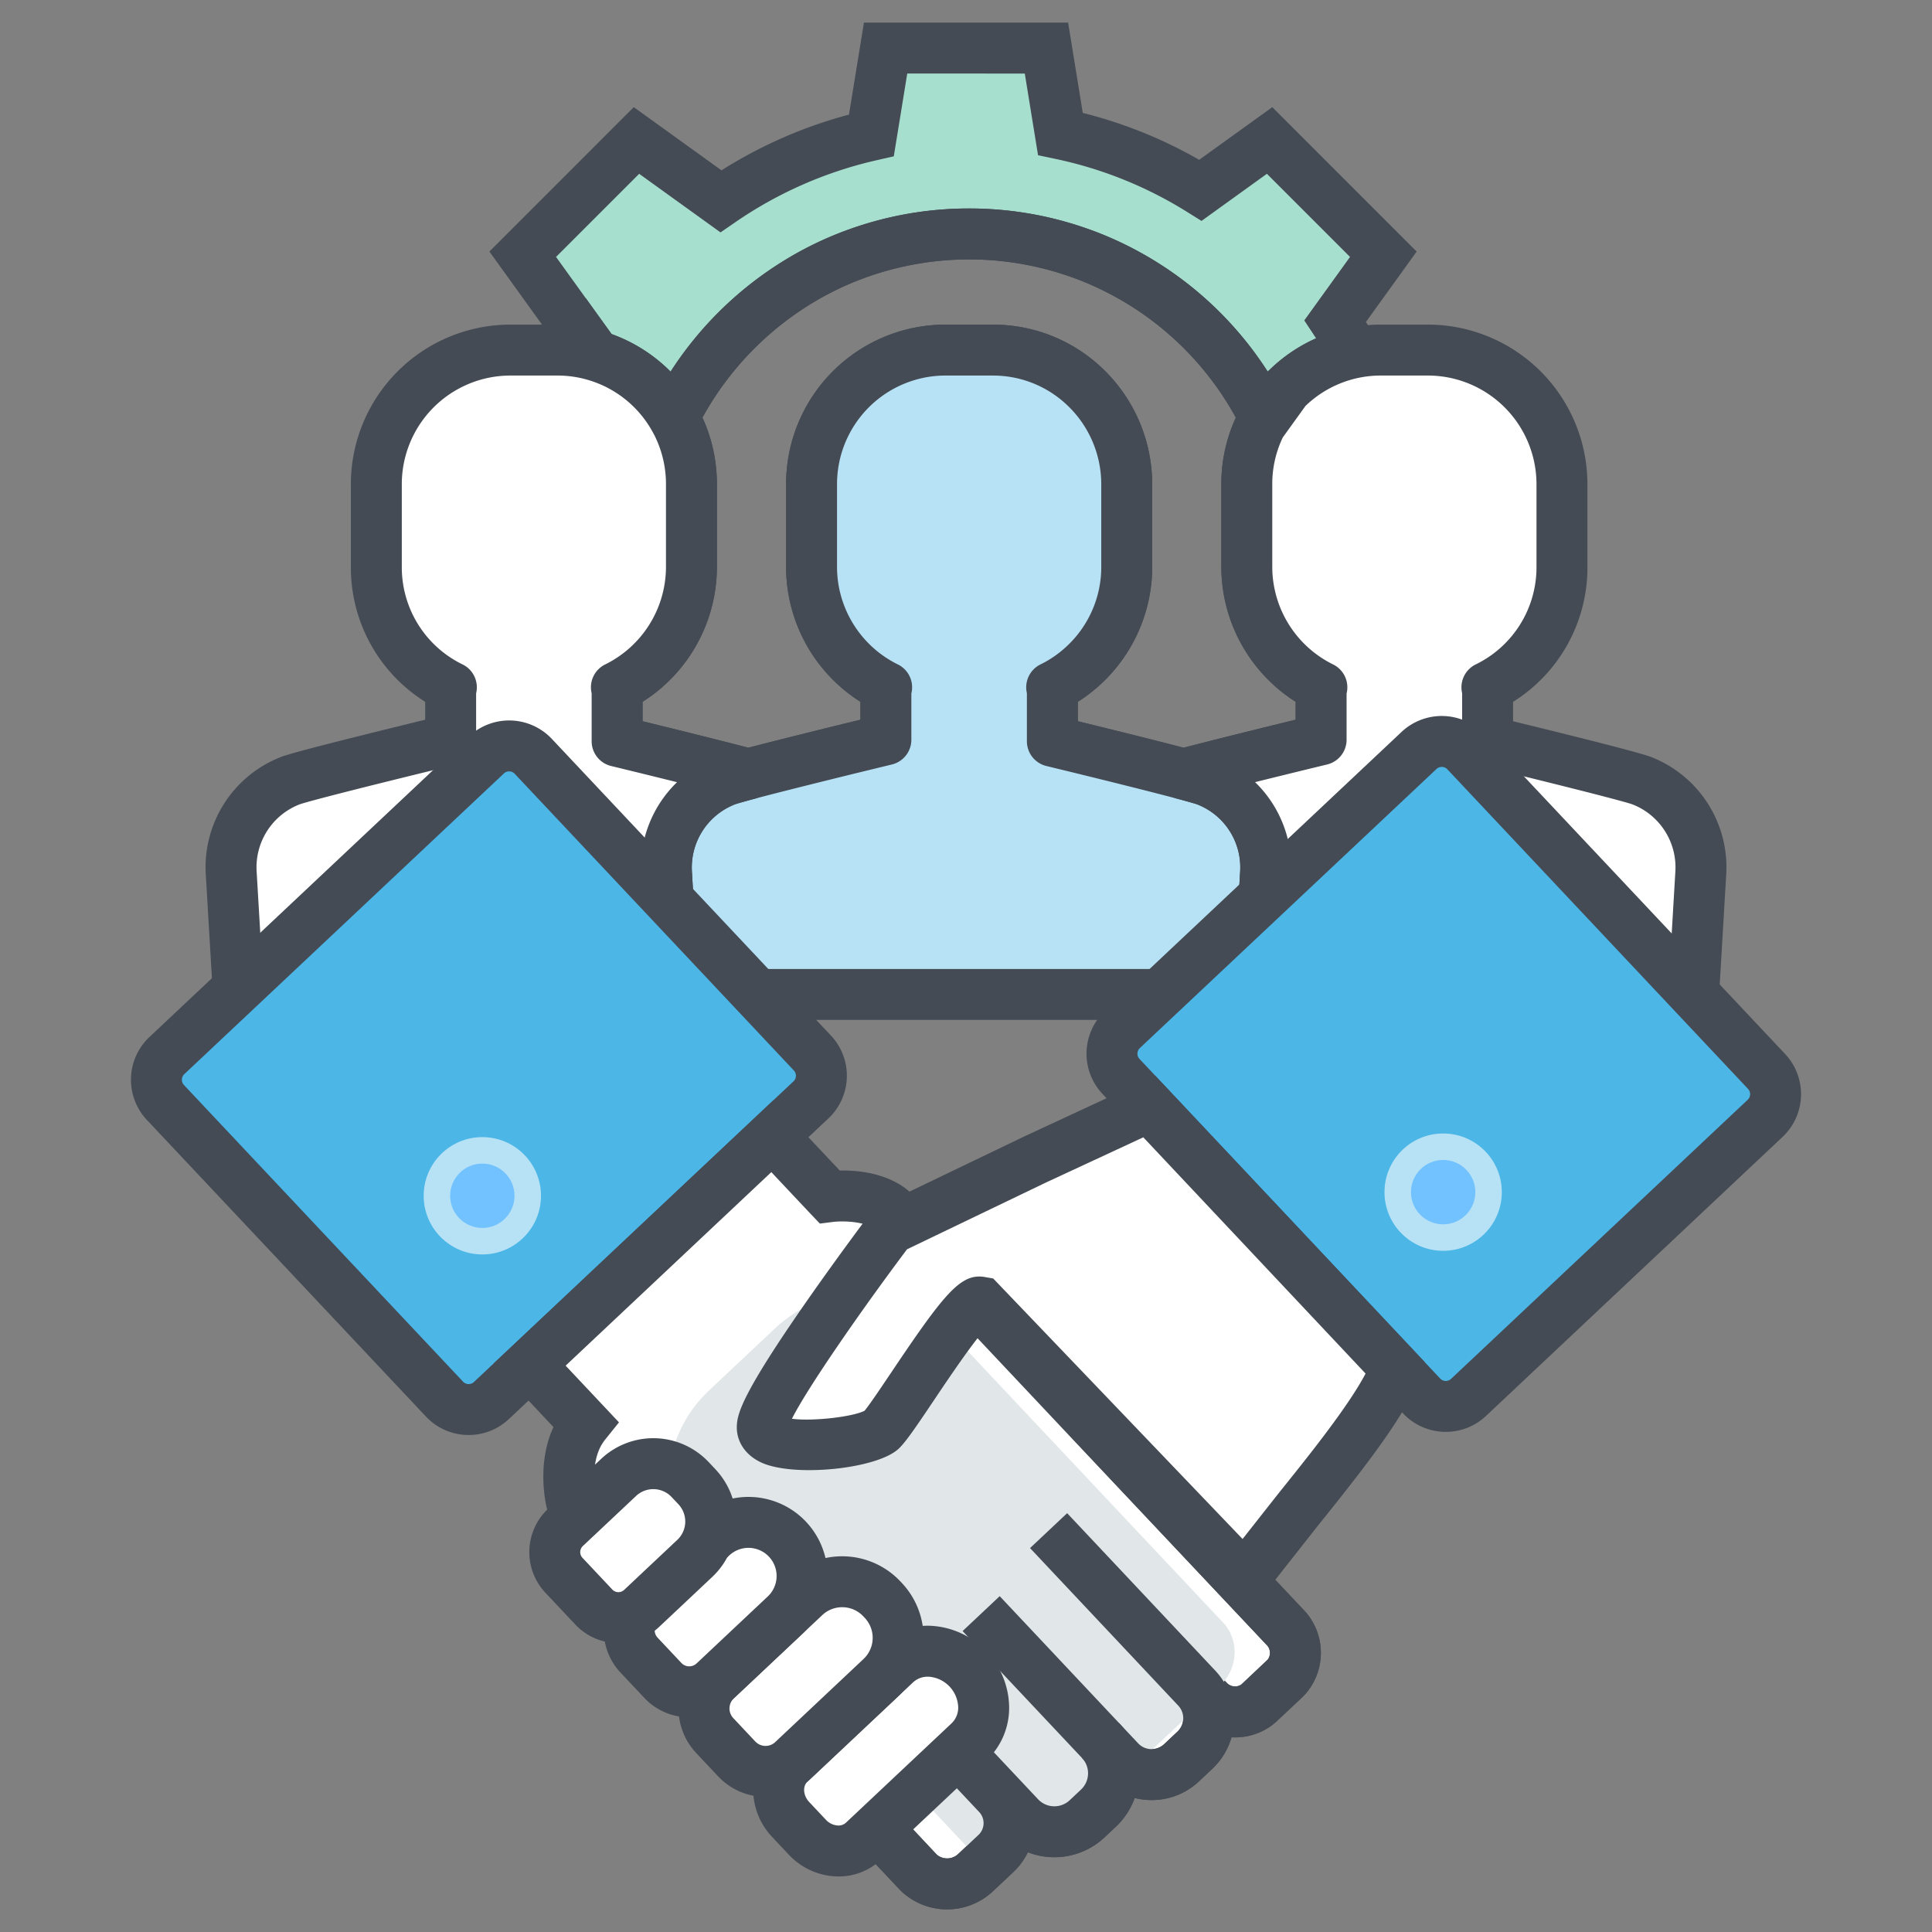 <svg id="Layer_1" data-name="Layer 1" xmlns="http://www.w3.org/2000/svg" viewBox="0 0 800 800"><rect x="0" y="0" width="800" height="800" fill="#808080" stroke="none"/><defs><style>.cls-1{fill:#444b54;}.cls-2{fill:#a7dfcf;}.cls-3{fill:#b7e2f5;}.cls-4{fill:#fff;}.cls-5{fill:#4cb6e7;}.cls-6{fill:#e1e6e9;}.cls-7{fill:#71c2ff;}</style></defs><polygon class="cls-1" points="401.898 247.028 398.331 247.028 398.101 243.232 401.898 247.028"/><path class="cls-1" d="M530.599,181.923l-11.262-6.905.008-.003-.009.003-6.662-4.083c.578-1.136,1.177-2.248,1.794-3.319l9.799-16.98,8.757,17.514a14.738,14.738,0,0,1,.653,1.447l2.015,5.329Zm-16.31-4.087-.119-.233.005-.003C514.212,177.679,514.25,177.759,514.289,177.837Z"/><path class="cls-2" d="M532.513,161.234,523.813,173.326l-1.74,2.39c.493-.967,1.002-1.916,1.529-2.83A55.407,55.407,0,0,1,532.513,161.234Z"/><path class="cls-1" d="M530.599,181.923l-17.925-10.988c.578-1.136,1.177-2.248,1.794-3.319a65.831,65.831,0,0,1,10.588-13.837l16.017,13.614Z"/><path class="cls-2" d="M552.884,132.937c2.812,4.254,5.466,8.612,7.926,13.111a55.511,55.511,0,0,0-28.279,15.168l-.018.018a55.407,55.407,0,0,0-8.911,11.653,136.826,136.826,0,0,0-67.509-64.556q-4.403-1.951-8.998-3.567a136.768,136.768,0,0,0-94.347,1.019h-.018a134.358,134.358,0,0,0-14.219,6.38,136.959,136.959,0,0,0-59.529,60.724,55.621,55.621,0,0,0-32.269-25.608h-.017l-3.146-4.376-27.103-37.63,47.104-47.103,34.94,25.169a180.38,180.38,0,0,1,62.342-27.312l5.87-36.118h66.612l5.765,35.538A179.231,179.231,0,0,1,497.098,78.786l28.614-20.617,47.103,47.103Z"/><path class="cls-1" d="M522.922,195.311l-8.773-17.753a126.215,126.215,0,0,0-62.294-59.572c-2.752-1.219-5.516-2.315-8.245-3.27a126.214,126.214,0,0,0-87.095.917l-1.334.51a123.307,123.307,0,0,0-11.795,5.372,127.086,127.086,0,0,0-54.949,56.045l-8.759,17.718L269.837,178.137a44.803,44.803,0,0,0-24.743-20.313h-3.785l-38.659-53.664L262.437,44.369l36.32,26.163a189.989,189.989,0,0,1,52.786-23.075L357.734,9.362h84.554L448.355,46.76a189.099,189.099,0,0,1,48.203,19.417L526.826,44.369l59.788,59.79-21,29.148q2.361,3.867,4.448,7.681l6.878,12.574-14.052,2.825a44.864,44.864,0,0,0-22.908,12.294l-.097.096a44.853,44.853,0,0,0-7.127,9.346ZM401.293,86.326a146.188,146.188,0,0,1,49.353,8.508c3.192,1.117,6.482,2.422,9.716,3.853a147.279,147.279,0,0,1,64.584,55.201c.037-.038.073-.074.11-.11l.116-.115a66.134,66.134,0,0,1,19.791-13.573q-.434-.669-.876-1.339l-4.014-6.073,18.942-26.292-34.417-34.419L497.522,91.479l-6.005-3.745a168.318,168.318,0,0,0-54.606-21.968l-7.081-1.49-5.487-33.823H375.673l-5.571,34.283-6.934,1.574A169.274,169.274,0,0,0,304.468,92.026L298.351,96.233l-33.686-24.265-34.419,34.419,23.005,31.944a65.594,65.594,0,0,1,24.411,15.552A148.549,148.549,0,0,1,333.649,102.805a145.461,145.461,0,0,1,15.326-6.876l1.865-.692A145.963,145.963,0,0,1,401.293,86.326Z"/><path class="cls-1" d="M530.599,181.923l-17.925-10.988c.574-1.128,1.169-2.233,1.782-3.297a65.873,65.873,0,0,1,10.6-13.86l16.017,13.614ZM273.542,166.546,243.603,157.36a40.025,40.025,0,0,0-3.883-.973L225.629,153.562l6.923-12.595c.614-1.117,1.23-2.235,1.865-3.335l8.161-14.145Z"/><path class="cls-1" d="M490.121,331.068a10.662,10.662,0,0,1-2.726-.354c-10.952-2.909-28.468-7.257-41.233-10.391-4.362-1.068-8.696-2.121-12.891-3.139a10.547,10.547,0,0,1-8.058-10.249V287.017l-.01-.043a10.548,10.548,0,0,1,5.642-11.852,44.184,44.184,0,0,0,10.66-7.324,44.815,44.815,0,0,0,14.36-29.398c.094-1.141.142-2.367.142-3.664V200.464a45.113,45.113,0,0,0-14.483-33.047,44.51,44.51,0,0,0-25.726-11.671c-1.565-.158-3.177-.24-4.75-.24H391.556a44.517,44.517,0,0,0-13.632,2.113,44.948,44.948,0,0,0-31.327,42.846v34.273a44.382,44.382,0,0,0,1.36,10.963A45.102,45.102,0,0,0,371.779,275.125a10.547,10.547,0,0,1,5.637,11.852c-.014.062-.028.122-.044.182v19.146a10.547,10.547,0,0,1-8.058,10.249l-15.491,3.774c-19.49,4.797-32.985,8.196-41.235,10.388a10.669,10.669,0,0,1-5.461-.007c-4.035-1.085-9.303-2.439-16.579-4.262-12.916-3.265-27.52-6.838-37.501-9.263a10.544,10.544,0,0,1-8.057-10.247V287.09l-.026-.106a10.546,10.546,0,0,1,5.625-11.852,45.075,45.075,0,0,0,25.175-40.395V200.464c0-1.092-.031-2.058-.095-2.954a44.907,44.907,0,0,0-4.762-17.421c-.342-.644-.684-1.286-1.041-1.898a10.55,10.55,0,0,1-.339-9.977,148.344,148.344,0,0,1,64.12-65.408,145.461,145.461,0,0,1,15.326-6.876c.116-.045.232-.086.349-.125a147.305,147.305,0,0,1,101.322-.97c3.192,1.117,6.482,2.422,9.716,3.853a147.314,147.314,0,0,1,72.694,69.527,10.544,10.544,0,0,1-.32,9.943c-.382.663-.753,1.347-1.112,2.046-.039.084-.081.17-.123.254a44.611,44.611,0,0,0-4.682,20.006v34.273a45.113,45.113,0,0,0,25.182,40.39,10.544,10.544,0,0,1,5.637,11.85c-.015.062-.029.124-.045.185v19.143a10.547,10.547,0,0,1-8.058,10.249c-3.543.86-7.225,1.754-10.944,2.664-8.758,2.144-17.773,4.37-25.911,6.406-7.98,2.008-14.855,3.773-19.865,5.096A10.567,10.567,0,0,1,490.121,331.068Zm-43.817-32.421q2.427.592,4.88,1.191c11.865,2.914,27.811,6.869,38.934,9.782,4.742-1.238,10.698-2.762,17.43-4.456,8.189-2.048,17.24-4.284,26.028-6.433q1.467-.36,2.927-.716v-7.425A66.261,66.261,0,0,1,505.728,234.736V200.464a65.481,65.481,0,0,1,6.005-27.548,126.202,126.202,0,0,0-59.879-54.929c-2.752-1.219-5.516-2.315-8.245-3.27a126.214,126.214,0,0,0-87.095.917c-.114.043-.228.086-.344.125a123.758,123.758,0,0,0-12.784,5.757,127.206,127.206,0,0,0-52.527,51.397,65.744,65.744,0,0,1,5.853,23.147c.097,1.344.146,2.803.146,4.404v34.273a66.18,66.18,0,0,1-30.775,55.86v8.055c9.011,2.202,19.799,4.861,29.614,7.341,5.861,1.469,10.461,2.645,14.187,3.625,8.489-2.221,21.275-5.432,38.921-9.775l7.477-1.823v-7.427a66.112,66.112,0,0,1-30.776-55.856V200.464A66.038,66.038,0,0,1,391.556,134.414h19.491a69.021,69.021,0,0,1,6.915.352,65.469,65.469,0,0,1,37.87,17.157,66.26,66.26,0,0,1,21.264,48.541v34.273c0,1.874-.071,3.687-.212,5.386a66.368,66.368,0,0,1-30.581,50.489Z"/><path class="cls-3" d="M524.042,361.439l-.369,6.134-1.705,28.983-.896,15.22H282.516l-3.797-3.796-2.531-42.92-.211-3.621a38.541,38.541,0,0,1,23.341-37.718c.351-.158.721-.316,1.09-.457,1.213-.475,4.622-1.441,9.456-2.742h.017c9.861-2.618,25.731-6.573,41.444-10.44,5.256-1.283,10.51-2.566,15.502-3.779V284.598h.316a55.56,55.56,0,0,1-31.091-49.862V200.463a55.495,55.495,0,0,1,55.504-55.504h19.491a58.58,58.58,0,0,1,5.853.299,55.544,55.544,0,0,1,49.651,55.206v34.273c0,1.511-.052,3.023-.176,4.517a55.37,55.37,0,0,1-17.698,36.276,54.711,54.711,0,0,1-13.2,9.069h.281v22.339c4.201,1.02,8.542,2.074,12.918,3.146,15.677,3.849,31.566,7.822,41.426,10.44h.018c4.851,1.301,8.26,2.267,9.473,2.742,1.002.387,1.987.826,2.953,1.301A38.606,38.606,0,0,1,524.042,361.439Z"/><path class="cls-1" d="M521.072,422.322H282.516a10.542,10.542,0,0,1-7.457-3.089l-3.797-3.797a10.536,10.536,0,0,1-3.071-6.835l-2.742-46.547A49.19,49.19,0,0,1,295.066,314.071c.513-.23,1.05-.457,1.584-.661,1.249-.487,3.477-1.188,10.473-3.071.111-.029.221-.057.332-.084,8.399-2.226,21.931-5.635,41.349-10.413l7.477-1.823v-7.427a66.112,66.112,0,0,1-30.776-55.856V200.464A66.038,66.038,0,0,1,391.556,134.414h19.491a69.021,69.021,0,0,1,6.915.352,65.469,65.469,0,0,1,37.87,17.157,66.26,66.26,0,0,1,21.264,48.541v34.273c0,1.874-.071,3.687-.212,5.386a66.368,66.368,0,0,1-30.581,50.489v8.036q2.427.592,4.88,1.191c12.754,3.132,30.219,7.466,41.345,10.417.108.026.216.053.324.082,6.972,1.869,9.271,2.593,10.578,3.103,1.211.469,2.451,1.014,3.758,1.655a49.03,49.03,0,0,1,27.381,46.95l-.002.027L531.599,412.396A10.547,10.547,0,0,1,521.072,422.322Zm-232.186-21.091H511.129l2.386-40.405A27.98,27.98,0,0,0,497.903,334.033c-.753-.369-1.446-.675-2.115-.934-.31-.115-1.788-.614-8.118-2.315-.092-.022-.183-.045-.274-.069-10.952-2.909-28.468-7.257-41.233-10.391-4.362-1.068-8.696-2.121-12.891-3.139a10.547,10.547,0,0,1-8.058-10.249V287.017l-.01-.043a10.548,10.548,0,0,1,5.642-11.852,44.184,44.184,0,0,0,10.66-7.324,44.815,44.815,0,0,0,14.36-29.398c.094-1.141.142-2.367.142-3.664V200.464a45.113,45.113,0,0,0-14.483-33.047,44.51,44.51,0,0,0-25.726-11.671c-1.565-.158-3.177-.24-4.75-.24H391.556a44.517,44.517,0,0,0-13.632,2.113,44.948,44.948,0,0,0-31.327,42.846v34.273a44.382,44.382,0,0,0,1.36,10.963A45.102,45.102,0,0,0,371.779,275.125a10.547,10.547,0,0,1,5.637,11.852c-.014.062-.028.122-.044.182v19.146a10.546,10.546,0,0,1-8.058,10.249l-15.491,3.774c-19.49,4.797-32.985,8.196-41.235,10.388-.088.024-.175.045-.263.067-6.168,1.661-7.722,2.171-8.106,2.314-.218.084-.381.156-.536.227-.075.034-.15.067-.225.1A28.051,28.051,0,0,0,286.504,360.815Z"/><path class="cls-1" d="M522.065,186.264a10.548,10.548,0,0,1-9.391-15.329c.578-1.136,1.177-2.248,1.794-3.319a65.831,65.831,0,0,1,10.588-13.837,10.545,10.545,0,0,1,16.017,13.614l-10.474,14.531A10.542,10.542,0,0,1,522.065,186.264Z"/><path class="cls-4" d="M704.264,361.439l-2.97,50.337H521.071l.896-15.22,1.705-28.983.369-6.134a38.606,38.606,0,0,0-21.495-36.874c-.966-.475-1.951-.914-2.953-1.301-1.213-.475-4.622-1.441-9.473-2.742,5.255-1.388,12.25-3.181,20.001-5.132,8.155-2.039,17.189-4.271,25.959-6.415,3.726-.914,7.416-1.81,10.967-2.672V284.598h.317a55.657,55.657,0,0,1-31.091-49.862V200.463a55.383,55.383,0,0,1,5.782-24.694v-.018c0-.018.017-.018.017-.035l1.74-2.39,8.699-12.092.018-.018A55.511,55.511,0,0,1,560.81,146.048a54.89,54.89,0,0,1,10.968-1.089h19.491a55.518,55.518,0,0,1,55.504,55.504v34.273a55.51,55.51,0,0,1-31.074,49.862h.281v22.339c26.768,6.503,59.476,14.623,63.835,16.328A38.579,38.579,0,0,1,704.264,361.439Z"/><path class="cls-1" d="M701.293,422.322H521.072a10.545,10.545,0,0,1-10.527-11.165l2.971-50.35A27.971,27.971,0,0,0,497.903,334.033c-.753-.369-1.446-.675-2.115-.934-.314-.117-1.831-.628-8.398-2.391a10.545,10.545,0,0,1,.038-20.38c5.087-1.344,12.046-3.131,20.12-5.163,8.189-2.048,17.24-4.284,26.028-6.433q1.467-.36,2.927-.716v-7.425A66.261,66.261,0,0,1,505.728,234.736V200.464a65.501,65.501,0,0,1,6.719-29.051,10.521,10.521,0,0,1,1.1-1.902l10.406-14.435a10.51,10.51,0,0,1,1.194-1.387,65.934,65.934,0,0,1,46.632-19.275h19.491a66.125,66.125,0,0,1,66.05,66.05v34.273a65.606,65.606,0,0,1-30.793,55.884v8.031c34.106,8.326,53.312,13.299,57.13,14.792a49.007,49.007,0,0,1,31.135,48.606v.012l-2.97,50.336A10.546,10.546,0,0,1,701.293,422.322Zm-169.037-21.091H691.352l2.384-40.412A27.968,27.968,0,0,0,675.976,333.085c-2.54-.947-20.449-5.688-62.485-15.902a10.545,10.545,0,0,1-8.056-10.247V287.017a.333.333,0,0,0-.009-.034,10.546,10.546,0,0,1,5.625-11.852,44.714,44.714,0,0,0,25.176-40.395V200.464a45.01,45.01,0,0,0-44.959-44.959H571.778a44.86,44.86,0,0,0-31.234,12.624l-9.373,13.008a44.598,44.598,0,0,0-4.352,19.326v34.273a45.113,45.113,0,0,0,25.182,40.39,10.544,10.544,0,0,1,5.637,11.85c-.015.062-.029.124-.045.185v19.143a10.547,10.547,0,0,1-8.058,10.249c-3.543.86-7.225,1.754-10.944,2.664-6.304,1.543-12.742,3.129-18.89,4.655a49.07,49.07,0,0,1,14.869,38.174Z"/><path class="cls-4" d="M309.864,320.523c-4.833,1.301-8.243,2.267-9.456,2.742-.369.141-.739.299-1.09.457a38.541,38.541,0,0,0-23.341,37.718l.211,3.621,2.531,42.92.229,3.796H98.708l-2.97-50.337a38.578,38.578,0,0,1,24.448-38.174c4.517-1.758,39.229-10.352,66.419-16.96V284.598h.299a55.51,55.51,0,0,1-31.074-49.862V200.463A55.515,55.515,0,0,1,211.316,144.959h19.509a54.89,54.89,0,0,1,10.968,1.089,50.126,50.126,0,0,1,4.904,1.231h.017a55.621,55.621,0,0,1,32.269,25.608c.439.756.862,1.547,1.284,2.338a55.539,55.539,0,0,1,5.922,21.53c.088,1.23.123,2.46.123,3.709v34.273a55.618,55.618,0,0,1-31.073,49.862h.299v22.339c12.373,3.005,26.03,6.363,37.577,9.28C299.564,317.834,305.346,319.31,309.864,320.523Z"/><path class="cls-1" d="M278.948,422.322H98.709a10.546,10.546,0,0,1-10.527-9.924l-2.97-50.336a48.983,48.983,0,0,1,31.132-48.617c1.494-.582,5.845-2.276,59.717-15.425v-7.411a65.602,65.602,0,0,1-30.776-55.872V200.464a66.115,66.115,0,0,1,66.032-66.05h19.509a65.755,65.755,0,0,1,13.071,1.299c1.907.383,3.788.85,5.57,1.385.087.024.173.048.259.074a65.796,65.796,0,0,1,38.403,30.464c.473.812.959,1.716,1.442,2.623.033.064.066.125.098.189a65.822,65.822,0,0,1,7.043,25.612c.097,1.344.146,2.803.146,4.404v34.273a66.18,66.18,0,0,1-30.775,55.86v8.055c9.011,2.202,19.799,4.861,29.614,7.341,7.374,1.849,12.751,3.232,16.903,4.346a10.546,10.546,0,0,1,.005,20.368c-6.4,1.723-7.996,2.245-8.385,2.389-.218.084-.381.156-.536.227-.075.034-.15.067-.225.1A28.051,28.051,0,0,0,286.504,360.815l2.971,50.326a10.545,10.545,0,0,1-10.527,11.181Zm-170.299-21.091H267.758l-2.308-39.176A49.171,49.171,0,0,1,280.343,323.887c-9.925-2.47-19.884-4.904-27.295-6.704a10.544,10.544,0,0,1-8.057-10.247V287.09c-.009-.036-.017-.07-.025-.106a10.544,10.544,0,0,1,5.625-11.852,45.067,45.067,0,0,0,25.175-40.395V200.464c0-1.092-.031-2.058-.095-2.954a44.907,44.907,0,0,0-4.762-17.421c-.342-.644-.684-1.286-1.041-1.898a44.832,44.832,0,0,0-25.906-20.727c-.12-.033-.239-.067-.359-.103a40.025,40.025,0,0,0-3.883-.973,44.657,44.657,0,0,0-8.894-.882H211.316a45.001,45.001,0,0,0-44.941,44.959v34.273a44.714,44.714,0,0,0,25.176,40.395,10.546,10.546,0,0,1,5.625,11.852c-.009.034-.017.07-.026.106v19.215a10.545,10.545,0,0,1-8.055,10.247c-43.876,10.664-62.4,15.54-65.106,16.548a27.933,27.933,0,0,0-17.724,27.72Z"/><rect class="cls-5" x="104.388" y="341.691" width="196.112" height="209.156" rx="13.734" transform="translate(388.751 -6.974) rotate(46.746)"/><path class="cls-1" d="M194.066,594.2a24.214,24.214,0,0,1-17.69-7.631L60.816,463.741a24.306,24.306,0,0,1,1.048-34.321L194.19,304.923a24.281,24.281,0,0,1,34.321,1.047L344.071,428.797a24.276,24.276,0,0,1-1.048,34.319L210.697,587.616A24.198,24.198,0,0,1,194.066,594.2Zm16.755-274.783a3.121,3.121,0,0,0-2.18.867L76.315,444.782a3.191,3.191,0,0,0-.137,4.507L191.738,572.117a3.193,3.193,0,0,0,4.508.137l132.326-124.499a3.187,3.187,0,0,0,.138-4.505L213.149,320.422a3.132,3.132,0,0,0-2.224-1.002C210.891,319.418,210.857,319.418,210.822,319.418Z"/><path class="cls-4" d="M494.771,724.733l-5.476,5.152a18.18,18.18,0,0,1-25.691-.783l-7.895-8.392a19.796,19.796,0,0,1-.853,27.985l-4.701,4.423a19.795,19.795,0,0,1-27.985-.853l-25.291-26.882-.21.198L413.138,743.088a17.256,17.256,0,0,1-.744,24.391l-8.392,7.895a17.256,17.256,0,0,1-23.115.482l-.062-.066-17.592-18.751-30.34-32.38L301.403,691.083l-29.216-31.185-1.137-1.208-30.366-32.38-4.002-4.281s-5.041-19.172,5.659-32.507l-23.036-24.484,100.54-94.591,23.604,25.088s18.879-2.537,27.774,7.365c7.576,8.42,126.256,134.249,161.558,171.666l.086.092a15.278,15.278,0,0,1,.097,19.417l-12.477,11.788a15.26,15.26,0,0,1-20.2-1.815l-4.72-5.017A18.195,18.195,0,0,1,494.771,724.733Z"/><path class="cls-1" d="M392.175,790.638a27.696,27.696,0,0,1-18.197-6.817l-.746-.712-146.071-155.823-.677-2.576c-.222-.844-4.59-18.034,2.693-33.79l-24.778-26.336L320.3,455.539l27.428,29.151c8.011-.161,22.358,1.162,31.341,11.162,7.773,8.64,135.798,144.358,161.384,171.477l.525.585a25.843,25.843,0,0,1,.148,32.838l-.918.987-13.43,12.586a25.762,25.762,0,0,1-16.826,5.041,28.575,28.575,0,0,1-7.954,13.048l-5.476,5.153a28.494,28.494,0,0,1-20.564,7.787,29,29,0,0,1-6.108-.839,30.169,30.169,0,0,1-7.768,11.864l-4.7,4.421a30.385,30.385,0,0,1-31.769,6.188A27.708,27.708,0,0,1,419.621,775.16l-8.393,7.895A27.745,27.745,0,0,1,392.175,790.638Zm-4.055-22.486a6.677,6.677,0,0,0,8.657-.458l8.392-7.895a6.717,6.717,0,0,0,.288-9.485l-23.703-25.195L397.341,710.487l32.509,34.554a9.263,9.263,0,0,0,13.08.398l4.699-4.421a9.265,9.265,0,0,0,.401-13.081l15.36-14.452,7.895,8.391a7.582,7.582,0,0,0,5.323,2.396,7.735,7.735,0,0,0,5.461-2.067l5.477-5.154a7.65,7.65,0,0,0,.342-10.796l15.362-14.452.015.015,4.705,5.002a4.709,4.709,0,0,0,5.86.824l11.262-10.64a4.724,4.724,0,0,0-.181-5.417c-36.217-38.387-153.802-163.051-161.525-171.637-3.84-4.276-14.168-4.511-18.572-3.96l-5.322.669-3.721-3.901-16.378-17.408-85.179,80.14,22.091,23.48-5.737,7.149c-5.359,6.678-4.726,16.522-4.094,20.936Z"/><path class="cls-1" d="M511.447,719.415a25.829,25.829,0,0,1-18.839-8.141l-4.721-5.019,15.362-14.452,4.72,5.017a4.707,4.707,0,0,0,6.23.577,4.28,4.28,0,0,0,.432-.357l9.737-9.16a2.641,2.641,0,0,0,.25-.251l.188-.235a4.718,4.718,0,0,0,.123-5.782l-.363-.419L444.052,595.618l15.362-14.452,80.519,85.582c.247.264.477.513.703.774l.342.391a25.845,25.845,0,0,1,.245,32.719,22.931,22.931,0,0,1-2.414,2.619L529.088,712.397a24.898,24.898,0,0,1-2.375,1.976A25.526,25.526,0,0,1,511.447,719.415Z"/><path class="cls-6" d="M505.045,698.193l-29.876,28.109a17.365,17.365,0,0,1-18.291-4.34l-7.559-8.034c7.172,7.624,6.52,19.872-1.436,27.358l-4.704,4.425c-7.956,7.486-20.222,7.391-27.394-.233l-24.206-25.728-.21.197,15.762,16.753c6.245,6.637,5.693,17.311-1.252,23.846l-4.98,4.685L289.843,647.19c-18.715-19.892-17.036-51.871,3.75-71.427l27.324-25.707c20.779-19.549,52.796-19.277,71.513.617L506.428,671.841C513.333,679.18,512.714,690.978,505.045,698.193Z"/><path class="cls-1" d="M476.865,745.367c-.302,0-.604-.003-.907-.014a28.537,28.537,0,0,1-20.034-9.025l-57.335-60.94,15.362-14.452,57.334,60.94a7.581,7.581,0,0,0,5.323,2.396,7.735,7.735,0,0,0,5.461-2.067l5.478-5.153a7.649,7.649,0,0,0,.341-10.798L426.517,641.026l15.362-14.452,61.37,65.229a28.764,28.764,0,0,1-1.25,40.61l-5.478,5.153A28.512,28.512,0,0,1,476.865,745.367Z"/><path class="cls-1" d="M436.597,769.029a30.259,30.259,0,0,1-22.108-9.536l-25.292-26.882,15.362-14.452,25.291,26.882a9.263,9.263,0,0,0,13.08.398l4.7-4.423a9.264,9.264,0,0,0,.399-13.079l15.36-14.452a30.377,30.377,0,0,1-1.306,42.891l-4.702,4.425A30.236,30.236,0,0,1,436.597,769.029Z"/><path class="cls-1" d="M392.175,790.638a27.687,27.687,0,0,1-18.197-6.817l-.469-.426c-.596-.537-1.109-1.038-1.593-1.555l-16.454-17.488L370.822,749.9l16.47,17.504a6.573,6.573,0,0,0,.493.462l.245.216a6.679,6.679,0,0,0,8.748-.388l8.391-7.895a6.717,6.717,0,0,0,.288-9.485l-16.47-17.505L404.349,718.356l16.47,17.505A27.835,27.835,0,0,1,419.621,775.16l-8.392,7.895A27.746,27.746,0,0,1,392.175,790.638Z"/><path class="cls-4" d="M401.295,721.229,357.485,762.447c-6.321,5.947-16.715,5.179-23.213-1.728l-6.882-7.314c-6.499-6.908-6.632-17.329-.311-23.276l43.81-41.218c8.171-7.687,21.599-6.681,30.001,2.249a23.275,23.275,0,0,1,6.423,15.495A19.486,19.486,0,0,1,401.295,721.229Z"/><path class="cls-1" d="M347.21,776.996q-1.017,0-2.045-.077a28.387,28.387,0,0,1-18.574-8.975l-6.881-7.314c-10.47-11.129-10.406-28.257.142-38.183l43.811-41.217a29.853,29.853,0,0,1,22.928-7.943A34.226,34.226,0,0,1,417.857,706.484a29.869,29.869,0,0,1-9.334,22.425l-.002.002-43.811,41.217A25.274,25.274,0,0,1,347.21,776.996Zm37.006-82.706a8.775,8.775,0,0,0-6.101,2.302l-43.81,41.217c-2.043,1.922-1.693,5.755.765,8.369l6.881,7.314a7.363,7.363,0,0,0,4.774,2.394,4.563,4.563,0,0,0,3.532-1.121l43.812-41.217a8.989,8.989,0,0,0,2.699-6.771,13.154,13.154,0,0,0-11.754-12.457C384.746,694.299,384.48,694.291,384.216,694.291Z"/><path class="cls-4" d="M310.98,669.936H361.212A16.375,16.375,0,0,1,377.587,686.311v13.285a16.375,16.375,0,0,1-16.375,16.375H310.98A22.574,22.574,0,0,1,288.406,693.398v-.888A22.574,22.574,0,0,1,310.98,669.936Z" transform="translate(1050.36 969.469) rotate(136.746)"/><path class="cls-1" d="M317.007,744.033a26.849,26.849,0,0,1-19.616-8.462l-9.103-9.675a26.92,26.92,0,0,1,1.16-38.054l36.585-34.42a33.12,33.12,0,0,1,46.816,1.428l.601.637a33.16,33.16,0,0,1-1.419,46.825L335.445,736.734A26.825,26.825,0,0,1,317.007,744.033Zm31.711-78.518a11.94,11.94,0,0,0-8.233,3.268l-36.586,34.42a5.829,5.829,0,0,0-.251,8.24l9.103,9.675a5.841,5.841,0,0,0,8.241.252l36.586-34.422a12.042,12.042,0,0,0,.517-17.002l-.601-.637a11.95,11.95,0,0,0-8.402-3.79Q348.906,665.516,348.718,665.516Z"/><path class="cls-4" d="M281.185,641.786h40.452A15.003,15.003,0,0,1,336.64,656.789v14.378a15.003,15.003,0,0,1-15.003,15.003h-40.452a22.192,22.192,0,0,1-22.192-22.192v0a22.192,22.192,0,0,1,22.192-22.192Z" transform="translate(969.703 943.495) rotate(136.746)"/><path class="cls-1" d="M285.414,711.086c-.266,0-.531-.005-.799-.012a25.387,25.387,0,0,1-17.829-8.031l-9.852-10.472a25.578,25.578,0,0,1,1.101-36.114l29.463-27.72a32.737,32.737,0,0,1,44.865,47.688l-29.462,27.72A25.366,25.366,0,0,1,285.414,711.086Zm-20.153-46.948,7.226,7.681a4.462,4.462,0,0,0-.191,6.301l9.852,10.472a4.435,4.435,0,0,0,3.111,1.401,4.486,4.486,0,0,0,3.19-1.208l29.462-27.72a11.646,11.646,0,1,0-15.961-16.965L272.487,671.818Z"/><path class="cls-4" d="M251.803,613.494h30.245a14.003,14.003,0,0,1,14.003,14.003v18.029A14.003,14.003,0,0,1,282.048,659.53H251.803a20.969,20.969,0,0,1-20.969-20.969v-4.098a20.969,20.969,0,0,1,20.969-20.969Z" transform="translate(891.474 919.58) rotate(136.746)"/><path class="cls-1" d="M256.09,680.376c-.257,0-.512-.005-.769-.012a24.388,24.388,0,0,1-17.131-7.717L225.836,659.517a24.579,24.579,0,0,1,1.058-34.702l22.028-20.724a31.513,31.513,0,0,1,44.547,1.358l2.809,2.985a31.514,31.514,0,0,1-1.359,44.547l-22.028,20.725A24.378,24.378,0,0,1,256.09,680.376ZM241.346,640.177a3.462,3.462,0,0,0-.148,4.888l12.354,13.13a3.449,3.449,0,0,0,2.413,1.088,3.489,3.489,0,0,0,2.475-.939l22.028-20.725a10.424,10.424,0,0,0,.45-14.733l-2.809-2.985a10.422,10.422,0,0,0-14.733-.45Z"/><circle class="cls-3" cx="199.722" cy="495.145" r="24.29"/><circle class="cls-7" cx="199.722" cy="495.145" r="13.326"/><rect class="cls-5" x="499.781" y="340.112" width="196.112" height="209.156" rx="13.734" transform="translate(1337.972 358.911) rotate(136.746)"/><path class="cls-1" d="M598.68,592.902a24.215,24.215,0,0,1-17.69-7.631L456.49,452.944a24.308,24.308,0,0,1,1.047-34.321L580.365,303.062a24.305,24.305,0,0,1,34.321,1.047L739.183,436.437a24.306,24.306,0,0,1-1.045,34.319L615.309,586.318A24.191,24.191,0,0,1,598.68,592.902Zm-1.679-275.344a3.176,3.176,0,0,0-2.184.865L471.989,433.984a3.192,3.192,0,0,0-.137,4.507L596.35,570.82a3.194,3.194,0,0,0,4.507.137L723.685,455.396a3.192,3.192,0,0,0,.138-4.506L599.324,318.561A3.179,3.179,0,0,0,597.001,317.559Z"/><circle class="cls-3" cx="597.576" cy="493.641" r="24.29"/><circle class="cls-7" cx="597.576" cy="493.641" r="13.326"/><path class="cls-4" d="M475.882,458.165l-47.235,21.934L368.69,508.916s-52.351,69.488-53.042,81.788,43.059,7.315,49.239,1.501,34.556-54.166,41.155-53.017L515.302,653.327l20.433-25.952c10.556-13.407,36.728-44.606,42.16-60.782Z"/><path class="cls-1" d="M516.079,669.386,405.219,553.578c-5.498,6.881-13.555,18.878-18.467,26.194-7.6,11.316-11.702,17.351-14.638,20.113-8.99,8.46-43.584,11.913-56.948,5.685-6.66-3.103-10.417-8.882-10.048-15.456.29-5.165,2.768-13.784,28.657-50.944,13.135-18.853,26.36-36.423,26.492-36.598l1.543-2.048,62.269-29.93,54.266-25.2L589.902,563.966l-2.01,5.985c-4.885,14.543-21.881,36.466-38.871,57.674-1.891,2.36-3.587,4.478-5.001,6.273ZM405.457,528.581a13.911,13.911,0,0,1,2.395.218l3.413.596L514.525,637.266l12.924-16.415c1.445-1.835,3.18-3.999,5.111-6.412C542.022,602.628,558.548,582,565.455,568.762L473.418,470.936l-40.329,18.726L375.576,517.308c-19.774,26.376-41.246,57.449-47.657,70.171,8.38,1.121,24.917-.719,30.059-3.302,1.915-2.238,7.073-9.919,11.265-16.163C389.456,537.913,396.739,528.581,405.457,528.581Zm-47.09,55.384Z"/></svg>